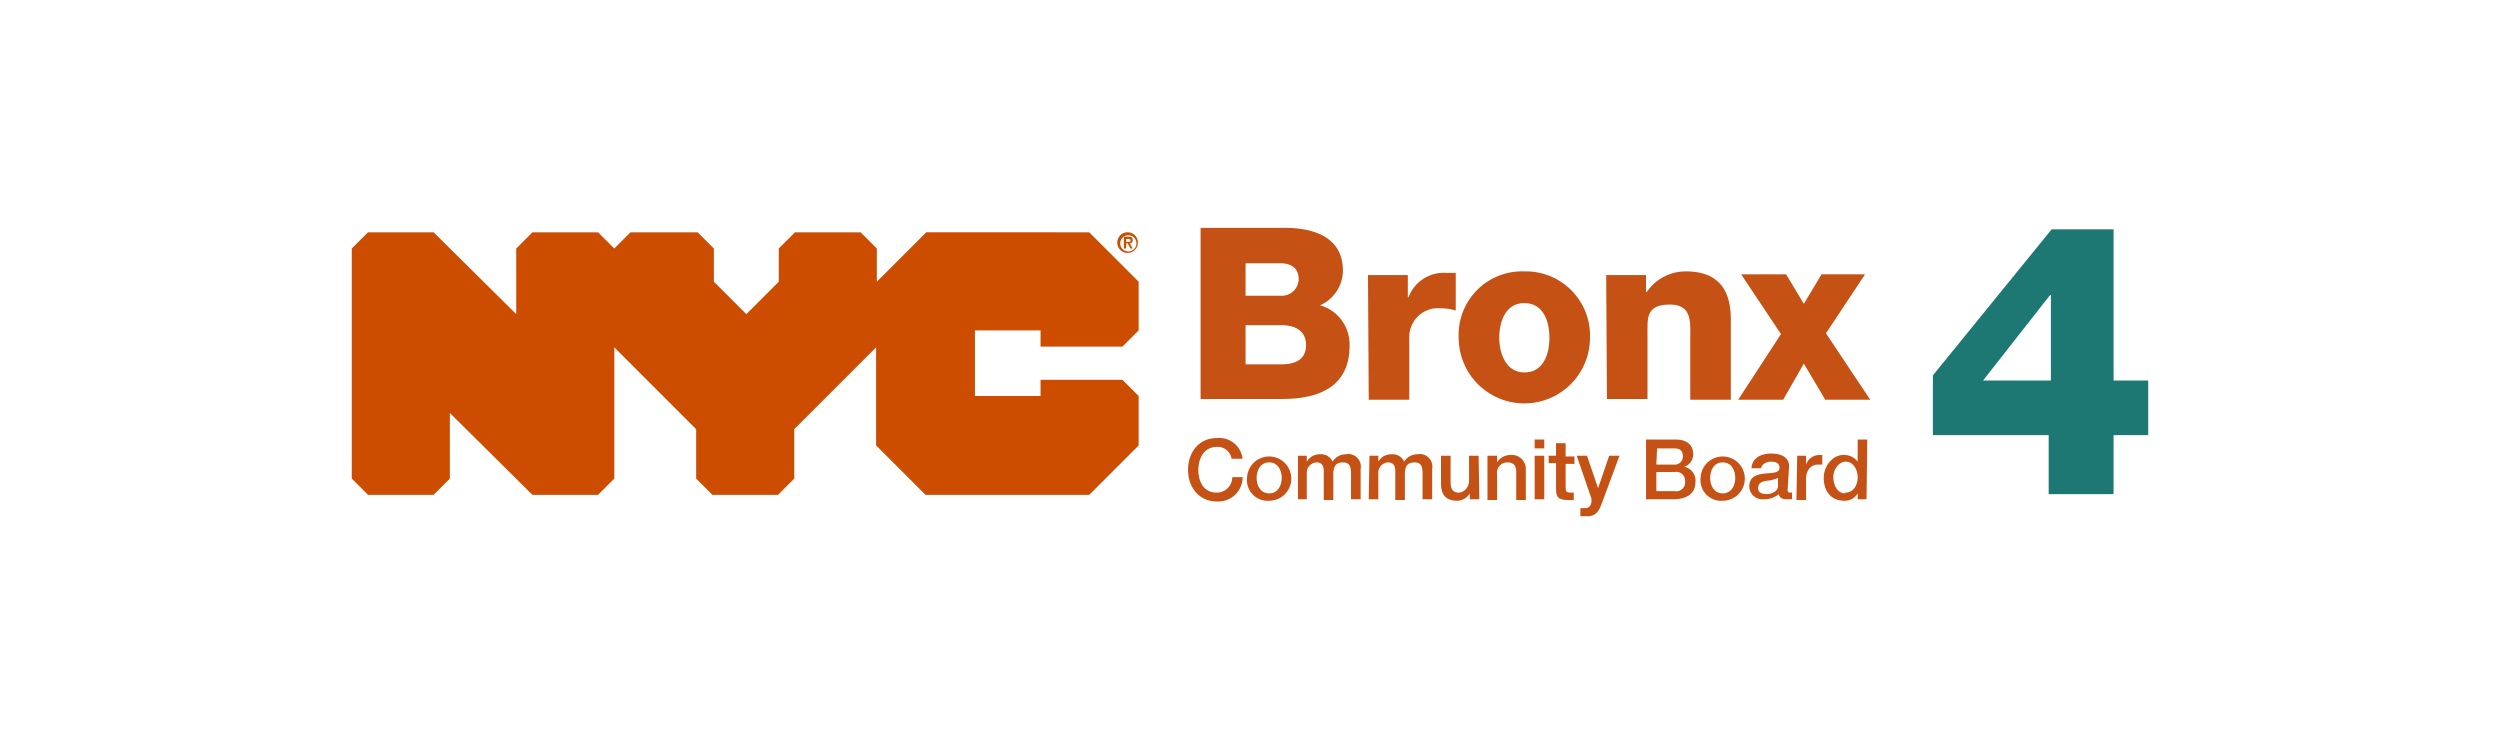 <svg id="Layer_1" data-name="Layer 1" xmlns="http://www.w3.org/2000/svg" viewBox="0 0 339 101"><defs><style>.cls-1{fill:#cc4d00;}.cls-2{fill:#1d7874;}.cls-3{fill:#c65114;}</style></defs><title>Artboard 7412</title><path class="cls-1" d="M152.7,32.8h.3c.2,0,.3,0,.3-.2s-.2-.2-.3-.2h-.3v.4Zm-.3-.7h.6c.4,0,.6.1.6.5a.4.4,0,0,1-.4.4l.4.7h-.3l-.4-.7h-.2v.7h-.3V32.1Zm.6,2a1.1,1.1,0,1,0-1.1-1.1,1.1,1.1,0,0,0,1.1,1.1Zm0-2.6a1.4,1.4,0,1,1-1.5,1.4,1.4,1.4,0,0,1,1.5-1.4Zm-27.4,0-6.7,6.7V33.7l-2.2-2.2h-8.9l-2.2,2.2v4.5l-4.4,4.4-4.4-4.4V33.7l-2.2-2.2H85.5l-2.2,2.2-2.2-2.2H72.2l-2.2,2.2v8.9L58.8,31.5H49.9l-2.2,2.2V64.9l2.2,2.2h8.9L61,64.9V56L72.2,67.1h8.9l2.2-2.2V47.1L94.4,58.2v6.7l2.2,2.2h8.9l2.2-2.2V58.2l11.1-11.1V60.4l6.7,6.7h22.2l6.7-6.7V53.7l-2.2-2.2H141.1v2.2h-8.9V44.8h8.9V47h11.1l2.2-2.2V38.2l-6.7-6.7Z"/><path class="cls-2" d="M291.3,51.6v7.4h-4.7v8h-8.8v-8H262.1V50.9l16.1-19.8h8.4V51.6Zm-13.2,0V40H278l-9.1,11.6Z"/><path class="cls-3" d="M162.8,30.9h10.9c4-.1,8.4,1,8.4,5.8a5.2,5.2,0,0,1-3.1,4.7,5.5,5.5,0,0,1,4,5.5c0,5.5-4.1,7.2-9.1,7.2H162.8Zm6.1,9.2h4.7a2.3,2.3,0,0,0,2.5-2.2c0-1.7-1.2-2.2-2.5-2.2h-4.7Zm0,9.3h4.9c1.9,0,3.3-.7,3.3-2.6s-1.4-2.7-3.3-2.7h-4.9Z"/><path class="cls-3" d="M185.5,37.3h5.4v3h.1a5.1,5.1,0,0,1,5.1-3.3h1.3v5.1a7.8,7.8,0,0,0-2.1-.3,3.9,3.9,0,0,0-4.2,4v8.4h-5.5Z"/><path class="cls-3" d="M206.7,36.8a8.7,8.7,0,0,1,8.9,9,8.9,8.9,0,1,1-17.8,0A8.6,8.6,0,0,1,206.7,36.8Zm0,13.7c2.6,0,3.4-2.5,3.4-4.7s-.8-4.7-3.4-4.7-3.4,2.6-3.4,4.7S204.2,50.5,206.7,50.5Z"/><path class="cls-3" d="M217.8,37.3h5.4v2.3h.1a6.4,6.4,0,0,1,5.3-2.8c5.6,0,6.1,4.1,6.1,6.6V54.2h-5.5V46c0-2.3.3-4.7-2.8-4.7s-3,1.8-3,3.6v9.2h-5.5Z"/><path class="cls-3" d="M241.5,45.3l-5.4-8.1h6.1l2.4,4,2.4-4h5.9l-5.3,8,6,9h-6.1l-2.9-4.9-2.8,4.9h-6.1Z"/><path class="cls-3" d="M167,62.2a1.9,1.9,0,0,0-2-1.6c-1.7,0-2.5,1.5-2.5,3.1s.7,3.1,2.5,3.1a2.1,2.1,0,0,0,2.1-2.1h1.4a3.3,3.3,0,0,1-3.5,3.3c-2.4,0-3.9-1.9-3.9-4.3s1.5-4.3,3.9-4.3a3.2,3.2,0,0,1,3.5,2.8Z"/><path class="cls-3" d="M169.1,64.8a3,3,0,1,1,3,3.1A2.8,2.8,0,0,1,169.1,64.8Zm4.7,0c0-1-.5-2.1-1.7-2.1s-1.7,1.1-1.7,2.1.5,2.1,1.7,2.1S173.8,65.8,173.8,64.8Z"/><path class="cls-3" d="M176,61.8h1.2v.8h0a2,2,0,0,1,1.8-1,1.7,1.7,0,0,1,1.7,1,2.1,2.1,0,0,1,1.8-1,1.7,1.7,0,0,1,2,2v4.1h-1.3V64.3c0-.9-.1-1.6-1.1-1.6s-1.3.6-1.3,1.6v3.5h-1.3V63.9c0-.8-.3-1.2-1-1.2a1.4,1.4,0,0,0-1.3,1.5v3.5H176Z"/><path class="cls-3" d="M185.7,61.8h1.2v.8h0a2,2,0,0,1,1.8-1,1.7,1.7,0,0,1,1.7,1,2.1,2.1,0,0,1,1.8-1,1.7,1.7,0,0,1,2,2v4.1h-1.3V64.3c0-.9-.1-1.6-1.1-1.6s-1.3.6-1.3,1.6v3.5h-1.3V63.9c0-.8-.3-1.2-1-1.2a1.4,1.4,0,0,0-1.3,1.5v3.5h-1.3Z"/><path class="cls-3" d="M200.6,67.7h-1.3v-.8h0a2,2,0,0,1-1.7,1c-1.5,0-2.2-.8-2.2-2.3V61.8h1.3v3.6c0,1,.4,1.4,1.1,1.4s1.4-.7,1.4-1.6V61.8h1.3Z"/><path class="cls-3" d="M201.7,61.8H203v.9h0a2.1,2.1,0,0,1,1.8-1,1.9,1.9,0,0,1,2.1,2v4.1h-1.3V64c0-.9-.4-1.3-1.2-1.3a1.4,1.4,0,0,0-1.4,1.6v3.5h-1.3Z"/><path class="cls-3" d="M208.1,59.6h1.3v1.2h-1.3Zm0,2.2h1.3v5.9h-1.3Z"/><path class="cls-3" d="M210,61.8h1V60.1h1.3v1.8h1.2v1h-1.2v3.1c0,.5,0,.8.6.8h.5v1h-.8c-1.4,0-1.6-.5-1.6-1.5V62.8h-1Z"/><path class="cls-3" d="M213.8,61.8h1.4l1.5,4.4h0l1.5-4.4h1.4L217.3,68c-.4,1.1-.7,2-2.1,2h-.9V68.9h.6c.6,0,.8-.3.9-.8v-.5Z"/><path class="cls-3" d="M223.2,59.6h4c1.5,0,2.4.7,2.4,2a1.8,1.8,0,0,1-1.2,1.7h0a1.9,1.9,0,0,1,1.5,2.1c0,1.3-.9,2.3-3,2.3h-3.7Zm1.4,3.4H227a1.1,1.1,0,0,0,1.2-1.1c0-.8-.4-1.1-1.2-1.1h-2.3Zm0,3.6h2.5a1.2,1.2,0,0,0,1.4-1.3,1.2,1.2,0,0,0-1.4-1.3h-2.5Z"/><path class="cls-3" d="M230.6,64.8a3,3,0,1,1,3,3.1A2.8,2.8,0,0,1,230.6,64.8Zm4.7,0c0-1-.5-2.1-1.7-2.1s-1.7,1.1-1.7,2.1.5,2.1,1.7,2.1S235.3,65.8,235.3,64.8Z"/><path class="cls-3" d="M242.4,66.4c0,.3.1.4.3.4h.3v.9h-.8c-.5,0-.9-.2-1-.7a3,3,0,0,1-2,.7,1.8,1.8,0,0,1-2-1.7c0-1.5,1.2-1.7,2.3-1.8s1.8-.1,1.8-.8-.7-.8-1.2-.8-1.2.3-1.3.9h-1.3c.1-1.5,1.4-2,2.7-2s2.4.5,2.4,1.7Zm-1.3-1.6a4.7,4.7,0,0,1-1.6.4c-.6.1-1.1.3-1.1,1s.7.8,1.2.8,1.5-.3,1.5-1.1Z"/><path class="cls-3" d="M243.7,61.8h1.2V63h0a1.9,1.9,0,0,1,1.7-1.3h.5V63h-.6c-.9,0-1.6.7-1.6,2v2.8h-1.3Z"/><path class="cls-3" d="M253.1,67.7h-1.2v-.8h0a2,2,0,0,1-1.8,1c-1.9,0-2.8-1.4-2.8-3.1s1.3-3.1,2.6-3.1a2.3,2.3,0,0,1,2,.9h0v-3h1.3Zm-2.9-.9c1.2,0,1.7-1.1,1.7-2.1s-.6-2.1-1.6-2.1-1.7,1.1-1.7,2.1S249.1,66.9,250.2,66.9Z"/></svg>